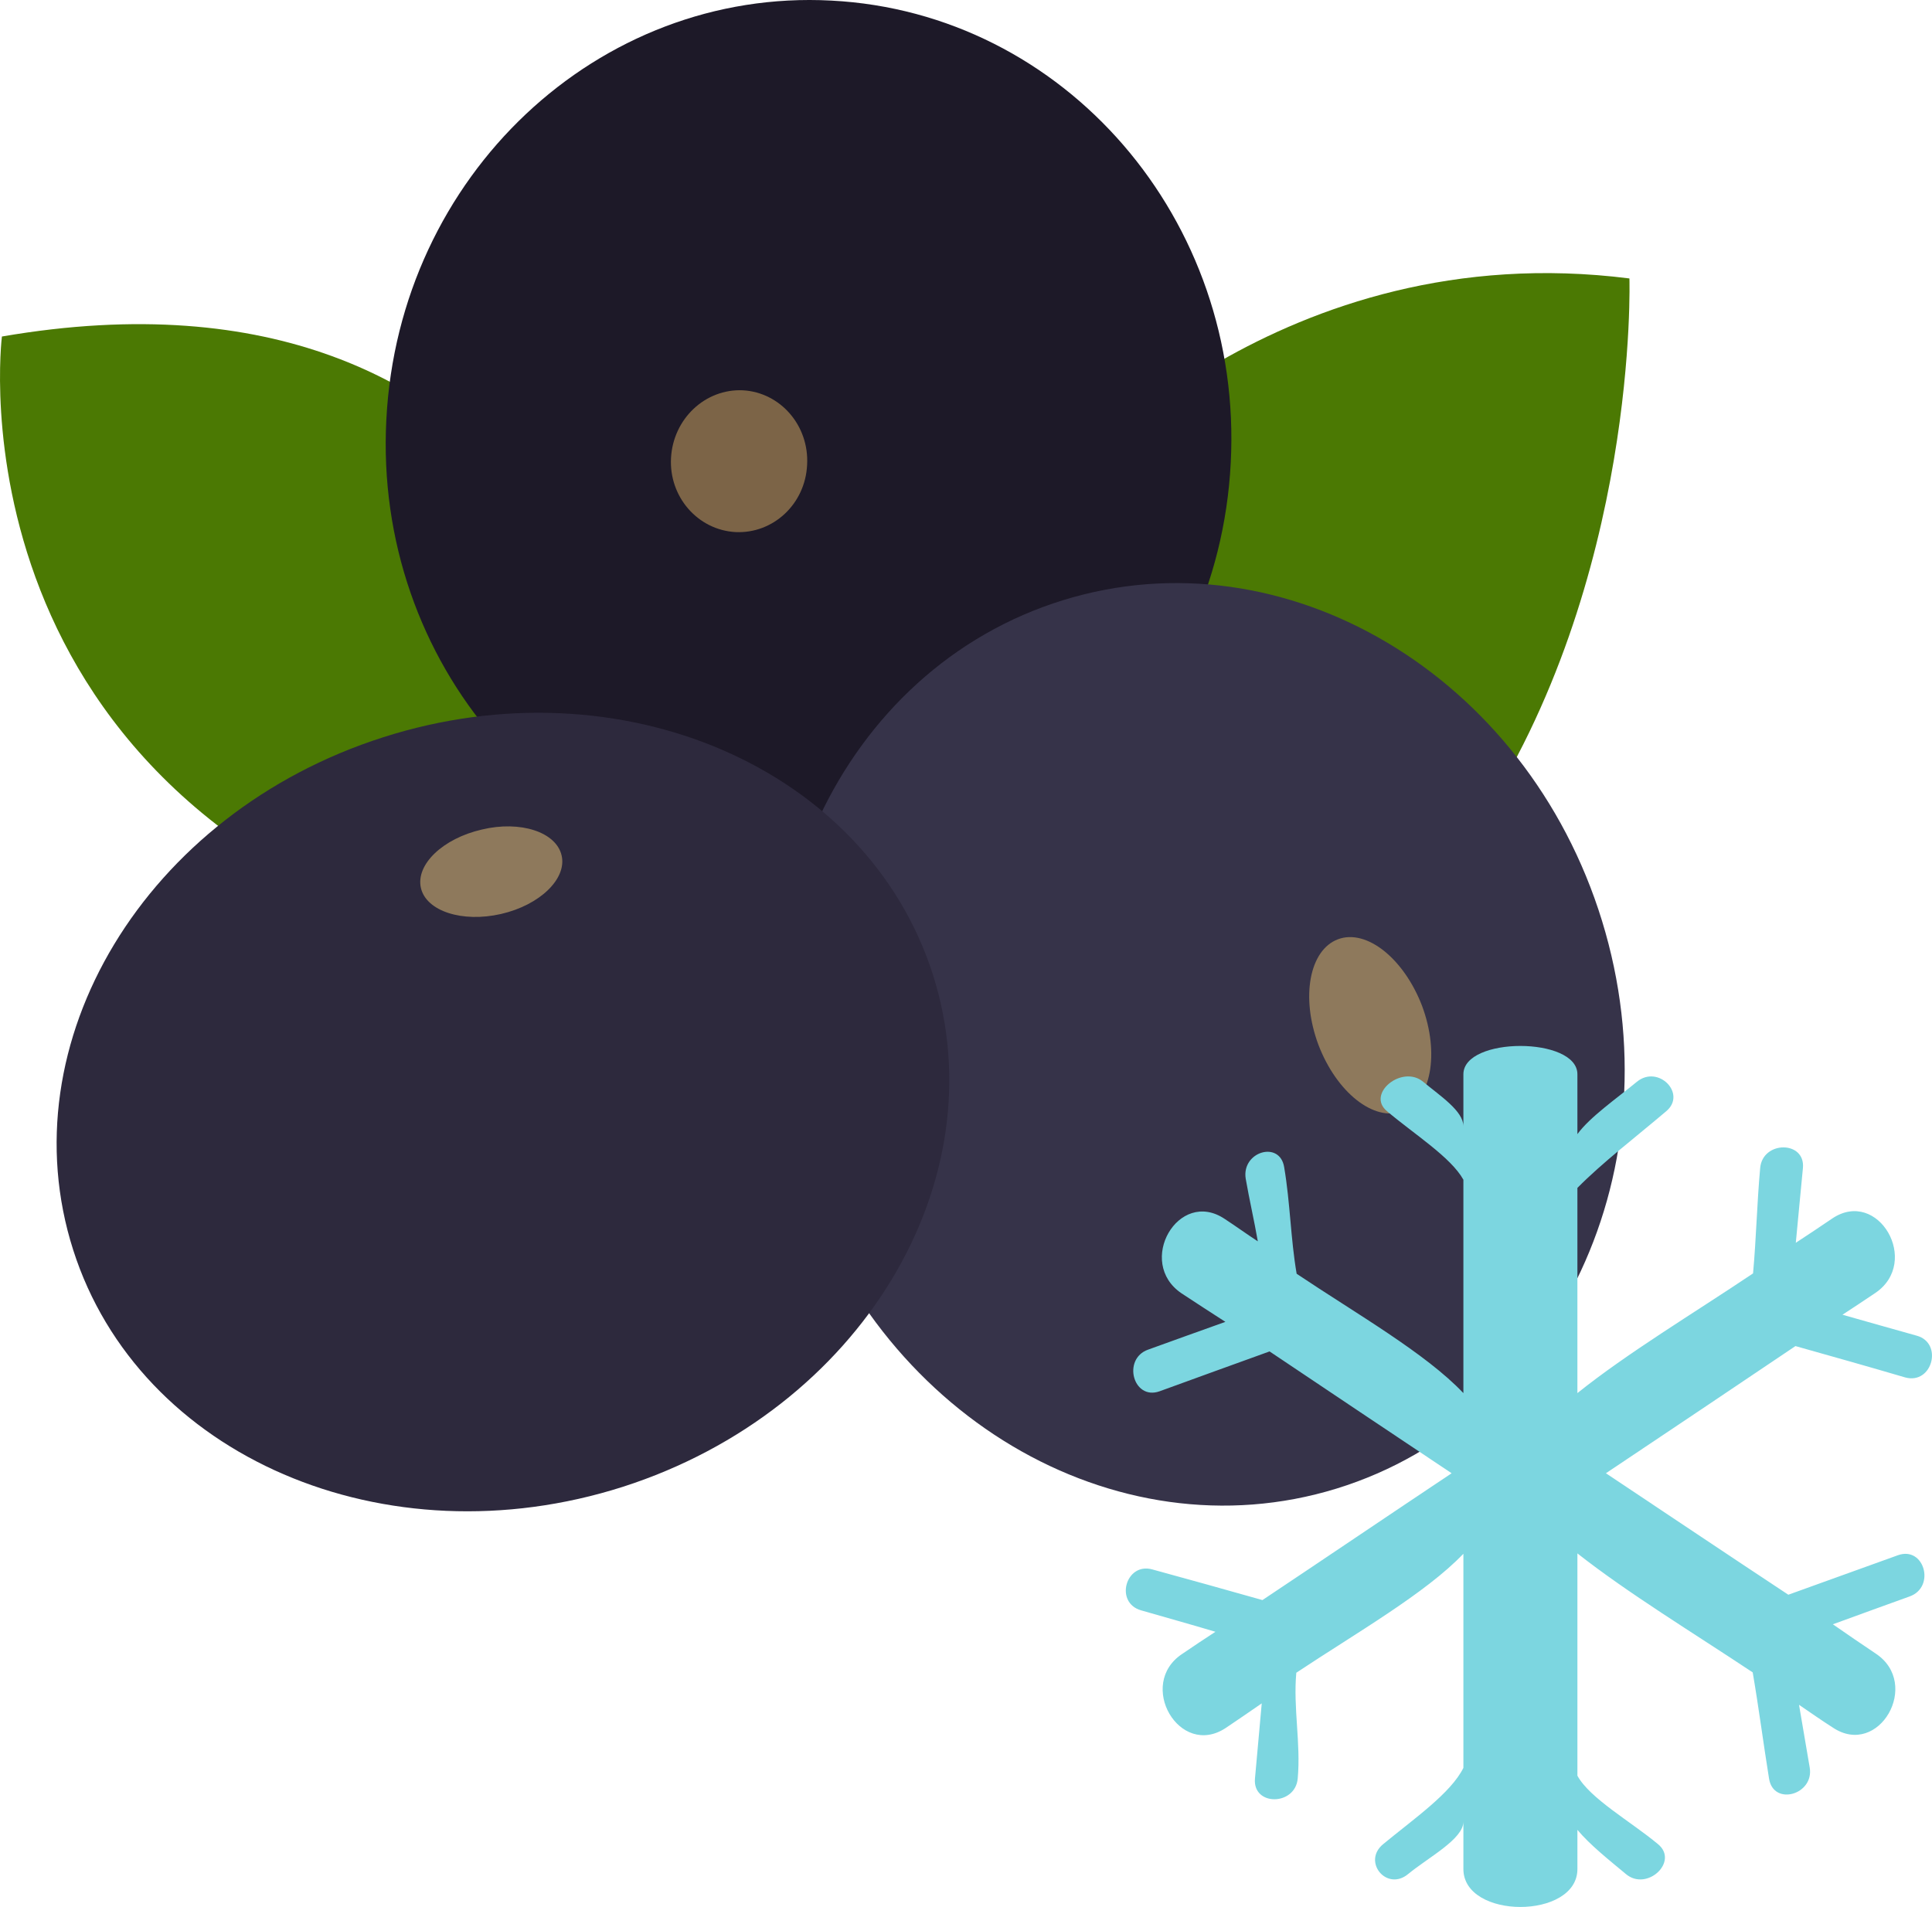 <?xml version="1.0" encoding="UTF-8" standalone="no"?>
<!-- Creator: CorelDRAW Home & Student X7 -->

<svg
   xmlns:dc="http://purl.org/dc/elements/1.1/"
   xmlns:cc="http://creativecommons.org/ns#"
   xmlns:rdf="http://www.w3.org/1999/02/22-rdf-syntax-ns#"
   xmlns:svg="http://www.w3.org/2000/svg"
   xmlns="http://www.w3.org/2000/svg"
   xmlns:sodipodi="http://sodipodi.sourceforge.net/DTD/sodipodi-0.dtd"
   xmlns:inkscape="http://www.inkscape.org/namespaces/inkscape"
   xml:space="preserve"
   width="54.226mm"
   height="53.531mm"
   version="1.1"
   style="clip-rule:evenodd;fill-rule:evenodd;image-rendering:optimizeQuality;shape-rendering:geometricPrecision;text-rendering:geometricPrecision"
   viewBox="0 0 5422.603 5353.147"
   id="svg29"
   sodipodi:docname="3391.svg"
   inkscape:version="0.92.4 (5da689c313, 2019-01-14)"><sodipodi:namedview
   pagecolor="#ffffff"
   bordercolor="#666666"
   borderopacity="1"
   objecttolerance="10"
   gridtolerance="10"
   guidetolerance="10"
   inkscape:pageopacity="0"
   inkscape:pageshadow="2"
   inkscape:window-width="640"
   inkscape:window-height="480"
   id="namedview31"
   showgrid="false"
   inkscape:zoom="0.2102413"
   inkscape:cx="99.566434"
   inkscape:cy="91.710235"
   inkscape:window-x="0"
   inkscape:window-y="0"
   inkscape:window-maximized="0"
   inkscape:current-layer="svg29" />
 <defs
   id="defs4">
  <style
   type="text/css"
   id="style2">
   <![CDATA[
    .fil1 {fill:#1D1928;fill-rule:nonzero}
    .fil3 {fill:#2D293D;fill-rule:nonzero}
    .fil2 {fill:#363349;fill-rule:nonzero}
    .fil0 {fill:#4B7903;fill-rule:nonzero}
    .fil4 {fill:#7C6447;fill-rule:nonzero}
    .fil6 {fill:#7CD6E0;fill-rule:nonzero}
    .fil5 {fill:#8E795C;fill-rule:nonzero}
   ]]>
  </style>
 </defs>
 <g
   id="Vrstva_x0020_1"
   transform="translate(-7865.638,-11923.353)">
  <g
   id="_455545472">
   <path
   class="fil0"
   d="m 9663,13933 c 0,0 -260,-1329 -1792,-1065 0,0 -167,1321 1363,1732 z"
   id="path7"
   inkscape:connector-curvature="0"
   style="fill:#4b7903;fill-rule:nonzero" />
   <path
   class="fil0"
   d="m 10868,13266 c 0,0 594,-685 1571,-561 0,0 27,847 -431,1538 l -1234,-593 z"
   id="path9"
   inkscape:connector-curvature="0"
   style="fill:#4b7903;fill-rule:nonzero" />
   <path
   class="fil1"
   d="m 11320,13223 c -35,683 -594,1210 -1249,1176 -655,-34 -1157,-615 -1121,-1298 35,-684 594,-1211 1249,-1176 655,34 1157,615 1121,1298 z"
   id="path11"
   inkscape:connector-curvature="0"
   style="fill:#1d1928;fill-rule:nonzero" />
   <path
   class="fil2"
   d="m 12362,14508 c 212,689 -122,1402 -745,1594 -623,192 -1300,-211 -1512,-899 -212,-689 122,-1403 745,-1595 622,-192 1300,211 1512,900 z"
   id="path13"
   inkscape:connector-curvature="0"
   style="fill:#363349;fill-rule:nonzero" />
   <path
   class="fil3"
   d="m 8941,13993 c 666,-213 1357,85 1543,666 185,581 -204,1224 -870,1438 -667,213 -1358,-85 -1543,-665 -186,-582 203,-1226 870,-1439 z"
   id="path15"
   inkscape:connector-curvature="0"
   style="fill:#2d293d;fill-rule:nonzero" />
   <path
   class="fil4"
   d="m 10131,13228 c -5,110 -95,194 -201,189 -106,-6 -187,-99 -181,-208 6,-110 96,-195 202,-190 105,6 186,99 180,209 z"
   id="path17"
   inkscape:connector-curvature="0"
   style="fill:#7c6447;fill-rule:nonzero" />
   <path
   class="fil5"
   d="m 11857,14747 c 50,134 25,266 -55,296 -80,30 -185,-53 -236,-187 -50,-134 -25,-266 55,-296 80,-30 185,54 236,187 z"
   id="path19"
   inkscape:connector-curvature="0"
   style="fill:#8e795c;fill-rule:nonzero" />
   <path
   class="fil5"
   d="m 9218,14252 c 108,-26 209,7 224,73 15,65 -61,139 -170,164 -109,25 -210,-8 -225,-73 -15,-66 62,-139 171,-164 z"
   id="path21"
   inkscape:connector-curvature="0"
   style="fill:#8e795c;fill-rule:nonzero" />
  </g>
 </g>
 <g
   id="Vrstva_x0020_1_0"
   transform="translate(-7865.638,-11923.353)">
  <path
   class="fil6"
   d="m 12905,15702 c 103,29 206,58 308,88 76,21 107,-96 33,-117 -70,-20 -140,-39 -209,-59 31,-20 62,-41 92,-61 129,-87 8,-296 -121,-209 -34,23 -68,46 -102,68 7,-70 13,-141 20,-210 7,-77 -113,-77 -120,0 -9,99 -11,197 -20,296 -167,112 -352,223 -493,336 v -576 c 70,-71 163,-142 249,-215 59,-49 -22,-132 -82,-83 -57,47 -132,99 -167,147 v -168 c 0,-106 -320,-106 -320,0 v 146 c 0,-43 -65,-85 -113,-125 -59,-49 -161,34 -101,83 77,65 179,129 214,192 v 599 c -106,-112 -301,-223 -468,-335 -17,-99 -18,-199 -35,-299 -12,-76 -120,-44 -108,32 10,58 24,118 34,176 -32,-21 -61,-42 -93,-63 -130,-87 -250,122 -121,209 41,27 81,53 123,80 -73,26 -145,52 -217,78 -73,26 -42,143 32,117 102,-37 206,-75 309,-112 170,114 340,228 511,342 -177,118 -354,238 -531,356 -103,-29 -206,-58 -309,-86 -75,-21 -107,94 -31,115 69,20 138,39 208,60 -31,20 -62,41 -93,62 -129,85 -8,294 122,208 34,-23 68,-46 101,-69 -6,71 -13,141 -19,211 -7,78 113,77 120,0 9,-99 -13,-198 -4,-297 167,-111 363,-223 469,-334 v 601 c -35,71 -139,143 -225,214 -60,49 10,134 70,84 57,-47 155,-98 155,-147 v 133 c 0,142 320,142 320,0 v -110 c 35,42 88,84 136,124 59,50 150,-35 90,-84 -77,-64 -191,-128 -226,-192 v -624 c 141,111 325,223 492,334 17,99 30,200 46,299 13,77 127,44 114,-32 -10,-58 -20,-117 -30,-176 31,21 62,43 95,64 129,86 249,-123 120,-208 -40,-27 -80,-54 -120,-82 71,-26 143,-52 215,-78 74,-26 42,-142 -32,-116 -102,37 -206,74 -308,111 -171,-113 -341,-227 -512,-341 178,-119 354,-237 532,-357 z"
   id="path26"
   inkscape:connector-curvature="0"
   style="fill:#7cd6e0;fill-rule:nonzero" />
 </g>
</svg>
